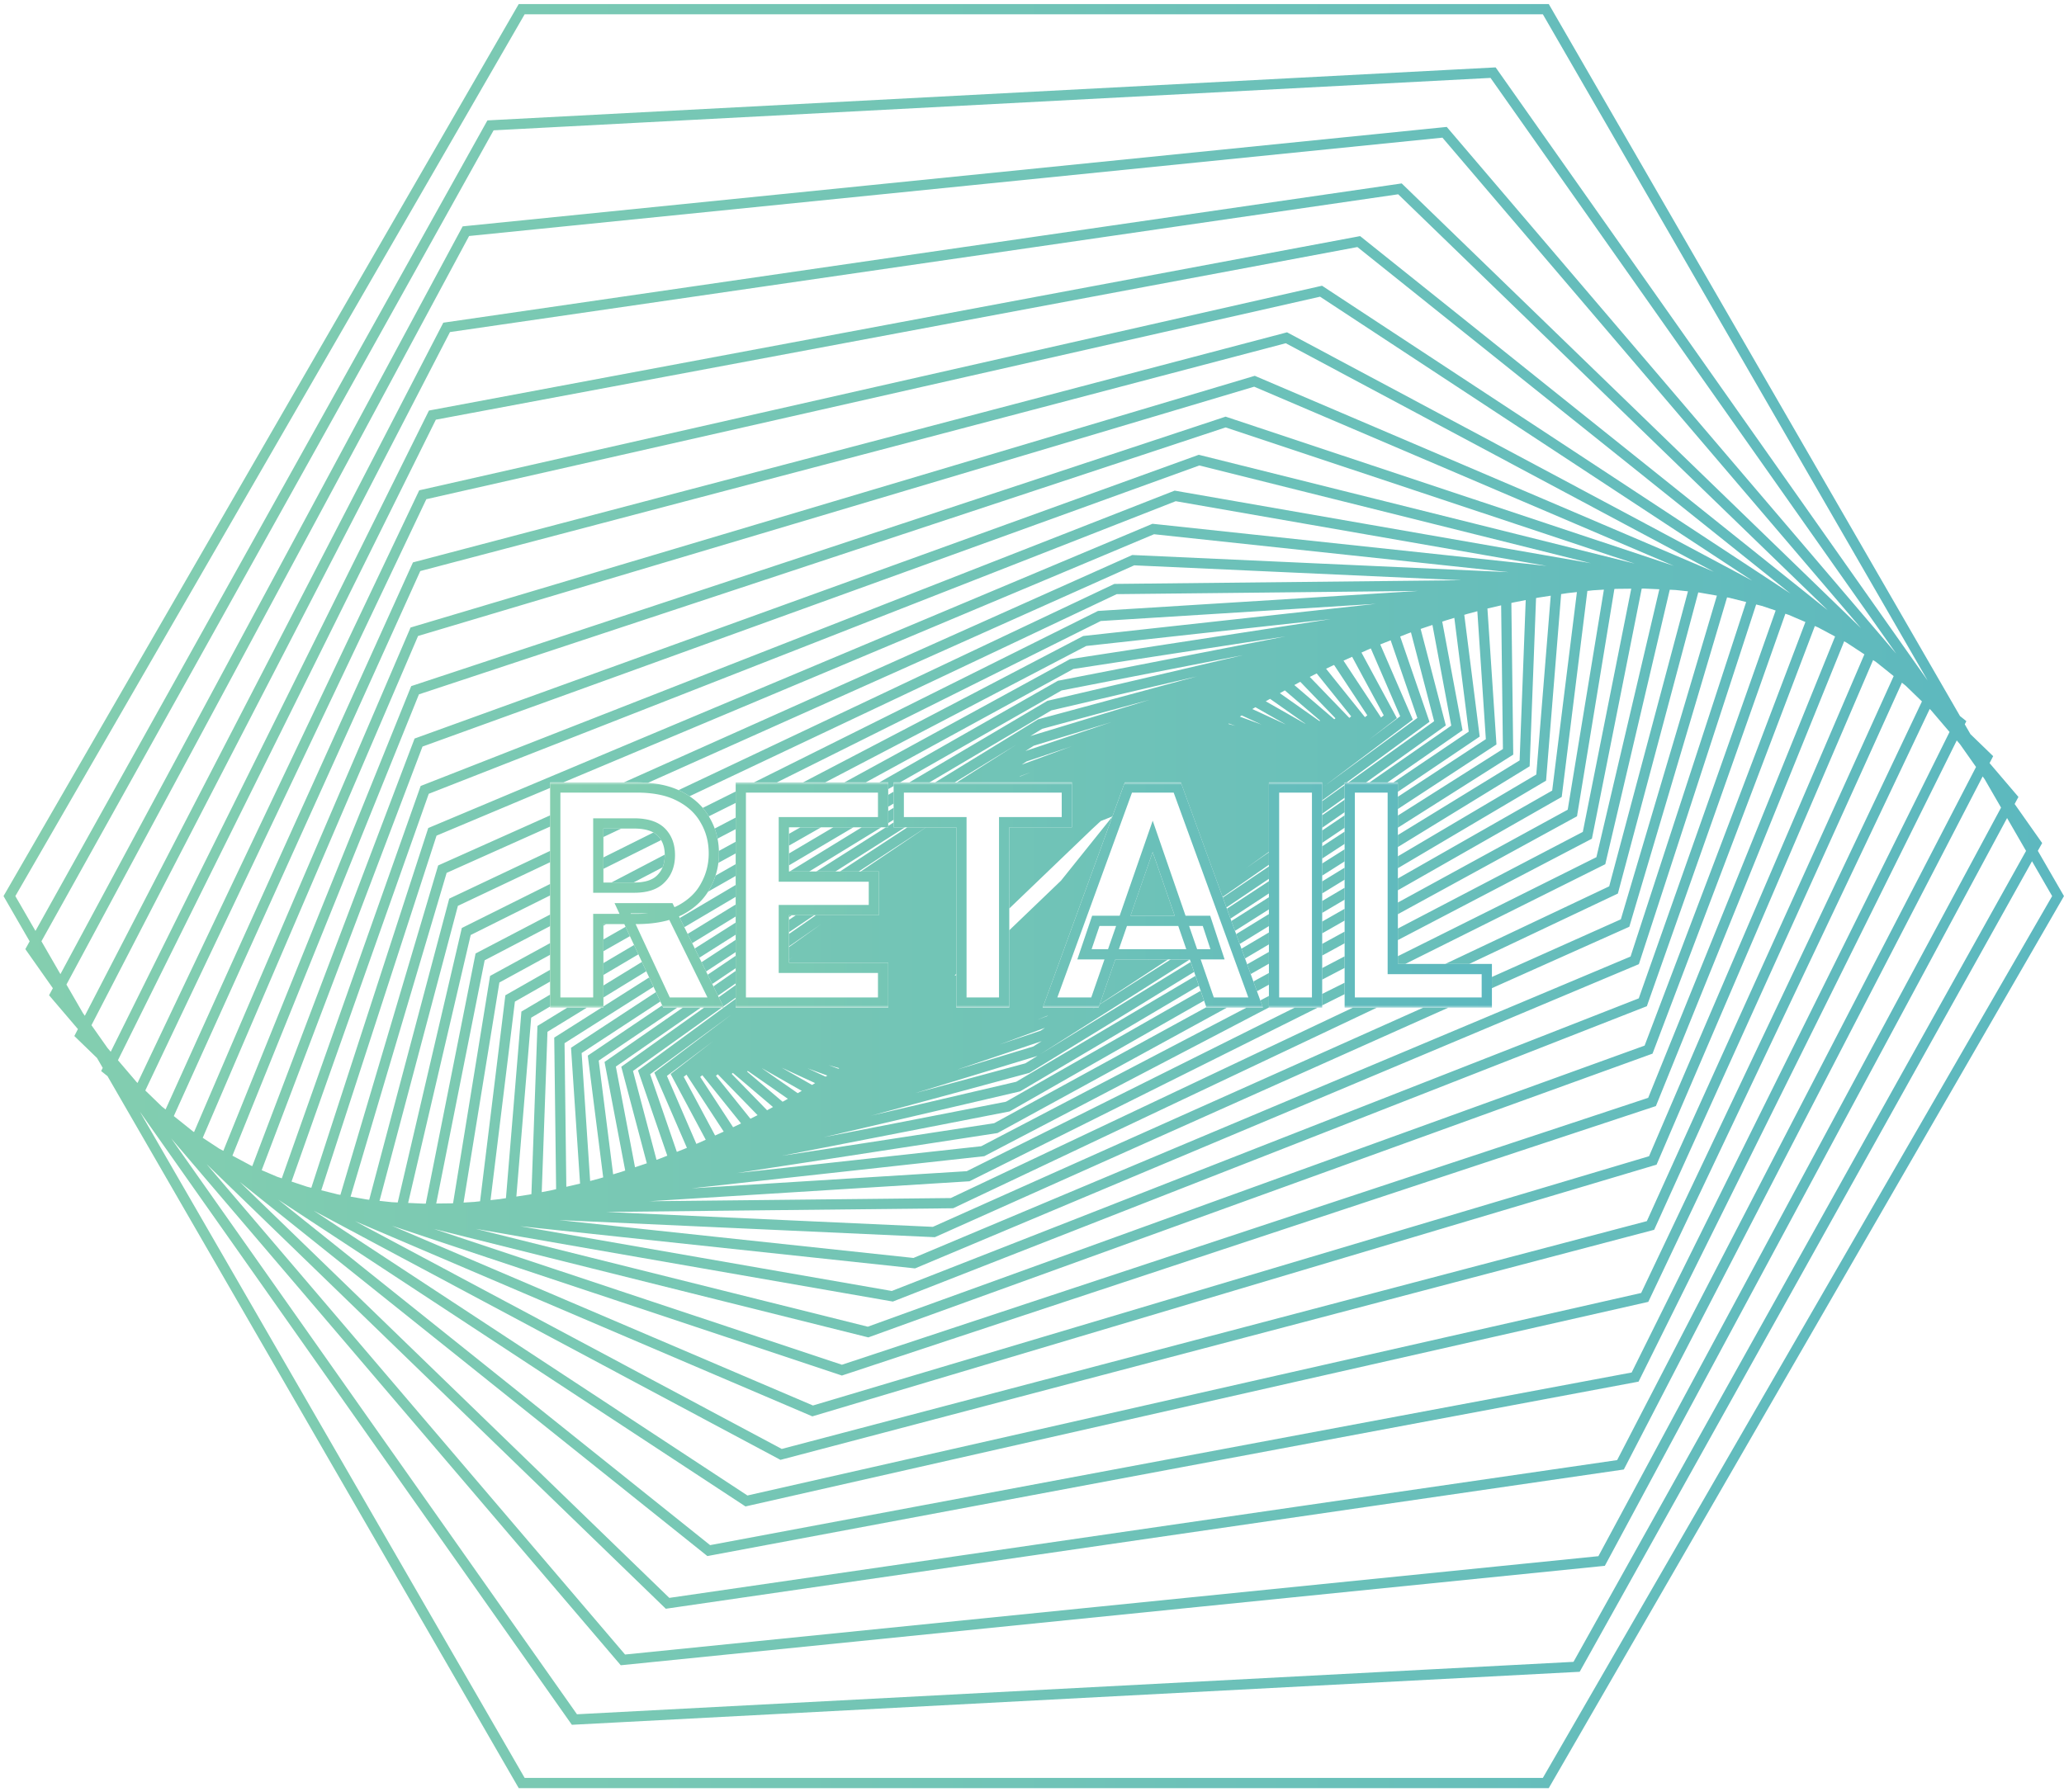 <svg width="403" height="350" viewBox="0 0 403 350" fill="none" xmlns="http://www.w3.org/2000/svg"><g opacity=".8"><path d="M302.688 1.29l80.004 138.548.613.491.629.504-.309.62 1.11 1.923 3.901 3.778.534.517-.342.662-.36.694 5.192 6.087.444.52-.324.603-.418.776 5.013 7.116.362.515-.306.549-.54.966 4.817 8.341.288.5-.288.5-100.02 173.21-.288.5H101.283l-.289-.5-80.005-138.55-.61-.489-.629-.503.308-.621-1.112-1.925-3.898-3.776-.534-.517.341-.661.36-.696-5.192-6.086-.444-.519.324-.603.416-.775-5.012-7.117-.362-.514.306-.55.539-.969L.976 175.5l-.288-.5.288-.5L100.994 1.29l.289-.5H302.4l.288.5zm6.019 324.714l-.269.483-.551.029-195.68 10.295-.552.028-.318-.451-84.025-119.277 75.126 130.099h198.808L400.687 175l-3.931-6.807-88.049 157.811zm4.893-20.678l-.252.467-.529.054-191.094 19.312-.522.052-.34-.398-87.42-102.474 79.211 112.446 194.575-10.238 88.362-158.371-3.705-6.418L313.6 305.326zm3.689-18.801l-.235.456-.509.074-186.061 27.052-.486.071-.352-.342-89.306-86.494 81.704 95.775 190.045-19.207 78.621-146.188-3.207-5.554-.382-.541-69.832 134.898zm2.863-17.149l-.221.448-.49.092-180.876 33.89-.45.084-.358-.286-90.954-72.786 83.881 81.239 185.065-26.908 70.074-135.364-3.136-4.452-.625-.732-61.91 124.775zm1.887-15.57l-.208.439-.475.107-175.389 39.752-.415.094-.355-.234-90.838-59.661 84.288 67.452 179.935-33.714 62.069-125.094-3.634-4.261-.239-.23-54.739 115.35zm1.135-14.068l-.196.432-.46.122-169.754 44.711-.38.101-.347-.186-90.766-48.468 84.667 55.609 174.502-39.55 54.822-115.523-3.162-3.063-.746-.596-48.18 106.411zm.459-12.718l-.185.43-.448.133-164.043 48.92-.347.104-.332-.143-88.946-37.977 83.301 44.482 168.915-44.49 48.194-106.441-3.429-2.746-.589-.387-42.091 98.115zm-.143-11.441l-.174.428-.438.145-158.182 52.377-.315.104-.315-.105-87.535-29.142 82.199 35.097 163.249-48.682 42.046-98.011-3.49-2.294-.46-.246-36.585 90.329zm-.669-10.241l-.163.43-.431.156-152.396 55.157-.286.103-.296-.073-84.52-21.105 79.654 26.519 157.427-52.127 36.491-90.096-3.333-1.78-.616-.263-31.531 83.079zm-1.118-9.264l-.152.43-.426.167-146.534 57.412-.261.102-.275-.048-81.132-14.145 76.513 19.104L321.113 204.2l31.397-82.727-3.288-1.404-.625-.208-26.894 76.213zm-1.57-8.215l-.143.434-.421.178-140.673 59.14-.237.099-.257-.027-76.83-8.214 72.549 12.649 145.849-57.143 26.729-75.746-2.734-.91-1.075-.269-22.757 69.809zM109.999 152.79h-2.583v1.085l-22.18 9.32-22.506 69.258 3.239.808.496.086 18.956-63.891.13-.441.42-.188 21.445-9.594v2.191l-20.208 9.04-18.759 63.23 3.291.573.349.037 15.505-58.358.119-.449.419-.199 19.284-9.127v2.212l-18.009 8.524-15.305 57.613 2.415.258 1.14.052 12.41-53.144.106-.458.42-.209 16.823-8.386v2.234l-15.51 7.731-12.218 52.324 3.03.139.414-.005 9.632-48.378.093-.47.424-.221 14.135-7.388v2.256l-12.784 6.682-9.456 47.498 2.92-.032.369-.022 7.148-43.91.078-.483.43-.234 11.295-6.172v2.278l-9.908 5.415-6.996 42.978 2.119-.133 1.106-.121 4.876-39.732.062-.498.436-.249 8.305-4.729v2.301l-6.879 3.917-4.758 38.766 1.775-.195 1.235-.19 2.977-35.927.042-.516.445-.262 5.163-3.051v2.322l-3.7 2.187-2.894 34.935 2.496-.384.444-.086 1.157-32.319.019-.536.458-.28 5.361-3.283h3.826l-7.685 4.707-1.121 31.318 1.967-.383.841-.196-.36-29.044-.007-.558.471-.299 8.747-5.545h.379v-.242l8.933-5.664.851 1.827-17.368 11.013.348 28.046 2.68-.626-1.725-25.944-.039-.582.488-.321 16.097-10.552.854 1.832-15.366 10.072 1.661 24.987 1.98-.535.568-.173-2.931-23.166-.077-.61.509-.345 14.015-9.458.205.441h2.719l-15.31 10.331 2.812 22.216 1.734-.528.624-.21-3.915-20.573-.121-.638.533-.371 14.736-10.227h3.506l-16.568 11.5 3.742 19.666 2.305-.777-4.811-18.182-.176-.668.562-.402 15.602-11.137h3.441l-17.319 12.362 4.592 17.355.752-.276 1.353-.538-5.48-15.951-.24-.697.594-.434 16.119-11.821h.058l-.016-.032 2.317-1.699v1.731h29.78v-8.781h-19.38v-.577l.762-.558-.762.543v-2.459l6.353-4.535-6.353 4.41v-2.434l5.287-3.669h12.293v-8.54h-3.565l12.773-8.62h5.89v28.576l-.339.423.339-.135v6.356h10.34v-15.114l10.092-9.684 10.029-12.507-13.1 35.963-.489 1.342h10.106l-.55.36.569-.36h.774l.218-.629 13.877-8.791h3.725l.002.005-29.277 18.549 29.448-18.052.669 1.935-32.03 19.636-.122.075-.139.037-30.742 8.312 28.298-6.608 35.002-20.682.667 1.929-34.781 20.552-.132.078-.15.035-38.162 8.911 35.553-6.927 38.014-21.658.665 1.923-37.831 21.554-.143.081-.161.031-44.283 8.628 41.435-6.363 41.426-22.649.03.088h3.981l-44.63 24.4-.153.085-.174.026-50.737 7.791 47.733-5.244 51.776-27.058h3.226l-.489-1.342-.028-.074 1.682-.879v2.256l-55.407 28.957-.167.087-.187.021-56.965 6.259 53.735-3.354 64.018-31.931h4.483l-67.788 33.811-.182.091-.202.013-62.31 3.888 58.859-.625 78.514-37.178h4.675l-82.529 39.08-.198.093-.22.003-67.565.717 63.829 2.908 95.733-42.801h4.901l-100.033 44.725-.217.097-.237-.011-73.142-3.334 69.205 7.4 140.014-58.863 22.572-69.239-3.34-.835-.391-.067-18.952 63.881-.131.442-.42.187-26.413 11.809v-2.19l25.178-11.257 18.754-63.219-3.454-.603-.183-.019-15.577 58.361-.119.448-.419.199-28.611 13.548h-4.675l32.01-15.158 15.379-57.613-2.409-.258-1.146-.052-12.482 53.146-.107.457-.42.21-38.629 19.268h-1.45v-1.514l38.765-19.335 12.291-52.324-3.038-.139-.404.005-9.632 48.38-.093.469-.425.221-37.464 19.578v-2.257l36.114-18.873 9.457-47.497-2.918.032-.375.023-7.221 43.912-.079.482-.428.233-34.55 18.89v-2.281l33.163-18.13 7.068-42.978-2.123.132-1.103.121-4.948 39.735-.061.497-.436.248-31.56 17.981v-2.303l30.134-17.168 4.827-38.765-1.769.194-1.311.201-2.901 35.916-.041.517-.446.263-28.493 16.835v-2.323l27.028-15.97 2.822-34.925-2.422.372-.447.087-1.229 32.321-.02.535-.456.279-25.276 15.494v-2.346l23.773-14.574 1.191-31.317-2.357.46-.446.105.361 29.059.007.559-.472.299-22.057 13.973v-2.368l20.514-12.996-.347-28.061-2.679.626 1.726 25.96.038.583-.488.321-18.764 12.289v-2.392l17.179-11.251-1.661-24.987-2.064.558-.486.148 2.933 23.17.077.61-.51.344-15.468 10.437v-1.84h-.848l14.686-9.912-2.811-22.219-1.657.504-.704.237 3.845 20.578.118.636-.531.369-14.115 9.807h-3.507l15.95-11.082-3.675-19.664-2.303.775 4.741 18.188.174.666-.56.401-14.997 10.716h-3.439l16.714-11.944-4.525-17.352-.761.28-1.341.533 5.481 15.951.239.697-.593.435-15.561 11.4h-.42v.307l-4.383 3.211v-3.518h-10.399v13.568l-4.492 3.21 4.492-3.121v2.435l-9.043 6.283-7.911-21.717-.239-.658h-10.941l-.239.658-2.184 5.992-2.268.897-1.667 1.543-16.202 15.545V161.57h12.24v-8.78h-22.474l11.648-7.386-12.058 7.386h-3.828l19.971-12.233.122-.075.138-.037 30.856-8.344-28.413 6.64-23.777 14.049h-3.929l26.819-15.847.132-.078.149-.035 37.993-8.879-35.387 6.895-31.517 17.944h-1.266v.72l-1.057.602v-1.322h-1.717l34.713-19.763.143-.081.161-.032 44.282-8.629-41.436 6.363-40.525 22.142h-4.169l43.889-23.98.154-.085.174-.026 50.737-7.792-47.733 5.244-50.974 26.639h-4.317l54.53-28.498.167-.086.187-.021 56.972-6.261-53.743 3.356-63.212 31.51h-4.481l66.984-33.391.181-.09.203-.013 62.317-3.89-58.87.625-83.406 39.471c-.46-.307-.945-.595-1.458-.861h-.001a12.533 12.533 0 0 0-.689-.334l84.897-40.177.197-.093.22-.003 67.536-.718-63.878-2.908-94.935 42.468a28.073 28.073 0 0 0-2.208-.086h-2.495l99.037-44.305.217-.097.238.011 73.239 3.335-69.227-7.401-115.325 48.457zm-26.285 2.234L56.92 230.749l3.04 1.012.825.206 22.69-69.825.142-.435.422-.178 140.748-59.14.237-.099.257.027 76.707 8.2-72.427-12.635-145.847 57.142zm-1.22-9.224l-31.398 82.726 3.017 1.288.909.303 26.96-76.191.152-.43.426-.167 146.534-57.412.26-.101.276.048 80.991 14.13-76.451-19.09L82.493 145.8zm-.695-10.2l-36.42 90.096 3.64 1.943.237.101 31.53-83.077.163-.43.432-.156L233.775 88.92l.287-.103.296.073 84.838 21.183L239.3 83.474 81.799 135.6zm45.141 74.188l5.212 15.166 1.97-.784-6.052-13.98-.312-.724.63-.473 14.517-10.914-15.965 11.709zM81.63 124.2l-42.046 98.006 3.22 2.115.802.428 36.512-90.327.174-.428.44-.146 158.256-52.377.315-.104.315.105 87.185 29.025-81.926-34.98L81.63 124.2zm48.589 85.917l5.745 13.276.605-.257 1.227-.555-6.459-12.092-.399-.746.67-.517 7.664-5.915-9.053 6.806zm3.281.175l6.121 11.462 1.685-.761-6.767-10.353-.5-.764-.539.416zm-51.44-98.77L33.938 217.96l3.74 2.994.209.136 42.09-98.109.184-.43.448-.134 164.043-48.92.347-.103.332.142 89.313 38.133-83.594-44.638-168.99 44.491zm54.652 98.788l6.426 9.832 1.554-.744-7.09-8.829-.473-.588-.417.329zm3.073-.216l6.738 8.39 1.394-.7-7.246-7.445-.524-.538-.362.293zm3.075-.373l6.915 7.105.204-.108.95-.523-7.258-6.166-.583-.496-.228.188zM83.242 97.491L28.37 212.964l3.208 3.108.75.598 48.107-106.406.196-.434.46-.122 169.829-44.71.38-.101.346.185 90.492 48.323-84.394-55.465L83.242 97.49zm62.622 111.777l6.939 5.895.811-.448.218-.125-7.229-5.029-.596-.414-.143.121zm2.936-.614l6.954 4.837.79-.451-7.085-4.032-.645-.367-.014.013zm53.671-2.413l-23.761 7.231 21.493-5.81 2.369-1.454-.101.033zm-43.91 5.644l.001-.001.59-.363-6.536-3.018 5.945 3.382zM85.101 81.96L23.03 207.053l3.639 4.265.184.179L81.645 96.194l.209-.439.473-.107 175.39-39.752.415-.094.355.234 91.101 59.873-84.553-67.664L85.101 81.96zm76.095 128.301l.339-.209-3.885-1.427 3.546 1.636zm25.548-1.325l15.016-4.57 1.634-1.036-16.65 5.606zm-23.052-.222l.173-.109-2.083-.593 1.91.702zM87.859 64.85l-70 135.365 3.127 4.441.634.743L83.531 80.624l.222-.447.49-.092 180.875-33.89.451-.085.358.287 90.95 72.782L273 37.943 87.86 64.85zM195.134 204l8.034-2.705.877-.574-8.911 3.279zm7.359-4.838l1.933-.712.204-.137-2.137.849zM91.593 46.09l-78.62 146.188 3.212 5.561.375.533L86.32 63.476l.235-.457.508-.073L273.2 35.893l.487-.071.352.343 89.306 86.493-81.705-95.775L91.593 46.09zm52.05 148.75l-2.414 1.722-.596-1.214-.298-.604 3.308-2.361v2.457zm118.894-.68l-4.383 2.185v-2.235l4.383-2.187v2.237zm-38.116-6.79l-.33.222.34-.222h3.652l-13.357 8.747 3.04-8.747h6.655zm-98.233 2.311l-8.373 5.128v-2.344l7.523-4.608.85 1.824zm17.455 2.37l-3.454 2.397-.892-1.815 4.346-3.015v2.433zm104.112.251l-2.335 1.278-.693-1.902 3.028-1.655v2.279zm-104.112-3.223l-4.576 3.087-.89-1.812 5.466-3.688v2.413zm118.894-.053l-4.383 2.291v-2.257l4.383-2.291v2.257zm-137.891-2.651l-6.831 4.036v-2.323l5.984-3.535.847 1.822zM96.377 25.454L8.091 183.822l3.706 6.42L90.084 44.675l.251-.467.528-.054L281.96 24.84l.521-.052.34.398 87.409 102.462-79.202-112.433-194.65 10.238zm151.378 162.754l-3.555 2.024-.694-1.906 4.249-2.421v2.303zm-104.112-2.273l-5.778 3.787-.889-1.808 6.667-4.37v2.391zm104.112-1.504l-4.664 2.755-.696-1.911 5.36-3.168v2.324zm-104.112-1.892l-7.097 4.5-.888-1.805 7.985-5.063v2.368zm118.894 1.682l-4.383 2.396v-2.28l4.383-2.396v2.28zm-139.544-1.397l-5.178 2.947v-2.301l4.331-2.466.847 1.82zm124.762-1.966l-5.697 3.492-.7-1.918 6.397-3.921v2.347zm-104.112-1.868l-8.497 5.203-.886-1.801 9.383-5.747v2.345zm118.894.796l-4.383 2.497v-2.303l4.383-2.497v2.303zm-108.494 2.274v-2.413l1.359-.917h3.577l-4.936 3.33zM2.996 175l3.929 6.804L94.899 23.997l.27-.483.552-.03L291.475 13.19l.551-.028.319.45 84.035 119.294L301.246 2.79H102.438L2.996 175zm244.759 2.593l-6.629 4.199-.701-1.923 7.33-4.644v2.368zm-104.112-2.443l-10.03 5.927-.884-1.8 10.914-6.448v2.321zm-25.26 5.319l-.568.31v-.31h.568zm129.372-5.984l-7.501 4.913-.704-1.932 8.205-5.373v2.392zm-93.712 4.633v-.388h.592l-.592.388zm75.318-.288h-8.628l4.326-12.448 4.302 12.448zm33.176-3.133l-4.383 2.589v-2.324l4.383-2.589v2.324zm-14.782-4.073l-8.295 5.596-.705-1.936 9-6.074v2.414zm-111.505 3.499zm.331-.381zm125.956-2.946l-4.383 2.687v-2.347l4.383-2.686v2.346zm-118.894-.729l-5.402 3.075c.137-.219.268-.442.39-.671l.001.001c.44-.798.796-1.619 1.069-2.462l3.942-2.244v2.301zm-13.847-4.077c0 .92-.15 1.713-.435 2.396l-5.668 2.963h-4.316l10.417-5.444.002.085zm132.741 1.238l-4.383 2.776v-2.368l4.383-2.776v2.368zm-81.723-6.658l-13.15 8.62h-3.648l13.15-8.62h3.648zm-6.334 0h2.234l-13.595 8.62h-3.734l13.594-8.62h.444v-.281l1.057-.671v.952zm-16.471 8.62h-3.827l14.073-8.62h3.827l-14.073 8.62zm-30.43-7.608c.324.179.599.385.829.615.261.261.486.55.676.869l-11.269 5.616v-2.233l9.764-4.867zm26.464 6.423v-2.322l8.654-5.113h3.93l-12.584 7.435zm-10.4-2.338l-3.383 1.849a14.312 14.312 0 0 0 .107-2.337l3.276-1.79v2.278zm118.894-1.864l-4.383 2.871v-2.391l4.383-2.871v2.391zm-108.494.343v-2.301l2.241-1.275h4.04l-6.281 3.576zm108.494-3.498l-4.383 2.958v-2.414l4.383-2.957v2.413zm-118.894.275l-3.547 1.854a13.426 13.426 0 0 0-.55-1.969l4.097-2.141v2.256zm-22.334-.114l-3.494 1.653v-1.653h3.494zm8.201 1.118l.028.037a6.673 6.673 0 0 0-.079-.096l.051.059zm-.222-.256l.081.091-.081-.091zm-.379-.374zm-.226-.186zm133.854-3.498l-4.383 3.045v-2.437l4.383-3.045v2.437zM174.48 160.1l-1.057.649v-2.345l1.057-.648v2.344zm-30.837-3.292l-5.247 2.615a11.619 11.619 0 0 0-1.178-1.646l6.425-3.202v2.233zm118.894-1.014l-4.383 3.132v-2.458l4.383-3.132v2.458zm-88.057 1.135l-1.057.625v-2.322l1.057-.625v2.322zm95.017-31.075l6.041 13.956.314.724-.63.473-16.66 12.522 18.178-13.318-5.21-15.165-2.033.808zm-70.24 25.695l-.209.141 2.187-.869-1.978.728zm1.185-2.845l-.965.633 9.76-3.592-8.795 2.959zm1.406-3.071l-1.637 1.038 16.729-5.628-15.092 4.59zm65.132-18.712l-1.149.52 6.513 12.066.404.748-.673.519-4.834 3.729 6.149-4.622-5.735-13.247-.675.287zm-63.5 15.416l-2.296 1.408 23.286-7.082-20.99 5.674zm36.359-.957l1.345.371-1.223-.449-.122.078zm2.245-1.429l4.242 1.559-3.879-1.791-.363.232zm2.902-1.758l-.468.279 6.543 3.021-5.937-3.379-.138.079zm2.154-1.233l7.084 4.032.643.366.021-.018-6.904-4.862-.844.482zm2.761-1.579l7.185 5.061.546.385.116-.099-6.883-5.899-.964.552zm3.651-2.054l-.831.458 7.22 6.189.579.495.233-.193-6.871-7.124-.33.175zm2.186-1.13l7.203 7.467.518.537.364-.295-6.736-8.388-1.349.679zm6.586-3.171l6.82 10.33.503.765.533-.412-6.176-11.442-1.68.759zm-2.151.973l-1.257.602 7.091 8.83.501.624.46-.363-6.489-9.831-.306.138z" fill="url(#a)"/><mask id="c" maskUnits="userSpaceOnUse" x="106.844" y="152.79" width="185" height="44" fill="#000"><path fill="#fff" d="M106.844 152.79h185v44h-185z"/><path d="M108.418 195.79v-42h15.9c3.4 0 6.2.58 8.4 1.74 2.24 1.16 3.9 2.72 4.98 4.68 1.12 1.92 1.68 4.08 1.68 6.48 0 2.24-.54 4.34-1.62 6.3-1.04 1.96-2.68 3.54-4.92 4.74-2.24 1.16-5.1 1.74-8.58 1.74h-7.44v16.32h-8.4zm21.72 0l-8.58-18.42h9.12l9.06 18.42h-9.6zm-13.32-22.44h7.02c2.36 0 4.1-.58 5.22-1.74 1.16-1.16 1.74-2.7 1.74-4.62 0-1.88-.56-3.38-1.68-4.5-1.12-1.12-2.9-1.68-5.34-1.68h-6.96v12.54zm27.827 22.44v-42h27.78v6.78h-19.38v10.62h17.58v6.54h-17.58v11.28h19.38v6.78h-27.78zm43.078 0v-35.22h-12.24v-6.78h32.82v6.78h-12.24v35.22h-8.34zm17.3 0l15.3-42h9.54l15.3 42h-8.88l-11.22-32.46-11.28 32.46h-8.76zm6.72-9.42l2.22-6.54h21.6l2.16 6.54h-25.98zm37.014 9.42v-42h8.4v42h-8.4zm14.782 0v-42h8.4v35.46h18.36v6.54h-26.76z"/></mask><path d="M108.418 195.79h-1v1h1v-1zm0-42v-1h-1v1h1zm24.3 1.74l-.467.884.007.004.46-.888zm4.98 4.68l-.876.482.006.011.006.01.864-.503zm.06 12.78l-.876-.483-.004.007-.004.007.884.469zm-4.92 4.74l.459.888.013-.007-.472-.881zm-16.02 1.74v-1h-1v1h1zm0 16.32v1h1v-1h-1zm13.32 0l-.907.422.269.578h.638v-1zm-8.58-18.42v-1h-1.569l.662 1.422.907-.422zm9.12 0l.897-.442-.275-.558h-.622v1zm9.06 18.42v1h1.606l-.709-1.442-.897.442zm-22.92-22.44h-1v1h1v-1zm12.24-1.74l-.708-.708-.006.007-.006.006.72.695zm-12.24-10.8v-1h-1v1h1zm-8.4 34.98h1v-42h-2v42h1zm0-42v1h15.9v-2h-15.9v1zm15.9 0v1c3.294 0 5.92.563 7.933 1.624l.467-.884.466-.885c-2.387-1.258-5.361-1.855-8.866-1.855v1zm8.4 1.74l-.46.888c2.087 1.081 3.591 2.509 4.564 4.274l.876-.482.875-.483c-1.187-2.155-3.003-3.846-5.396-5.085l-.459.888zm4.98 4.68l-.864.503c1.023 1.755 1.544 3.739 1.544 5.977h2c0-2.563-.6-4.899-1.817-6.984l-.863.504zm1.68 6.48h-1c0 2.071-.498 4.005-1.496 5.817l.876.483.875.482a13.846 13.846 0 0 0 1.745-6.782h-1zm-1.62 6.3l-.884-.469c-.934 1.76-2.418 3.207-4.509 4.327l.473.882.472.881c2.389-1.28 4.185-2.993 5.331-5.153l-.883-.468zm-4.92 4.74l-.46-.888c-2.055 1.063-4.743 1.628-8.12 1.628v2c3.582 0 6.614-.596 9.039-1.852l-.459-.888zm-8.58 1.74v-1h-7.44v2h7.44v-1zm-7.44 0h-1v16.32h2v-16.32h-1zm0 16.32v-1h-8.4v2h8.4v-1zm13.32 0l.906-.423-8.58-18.42-.906.423-.907.422 8.58 18.42.907-.422zm-8.58-18.42v1h9.12v-2h-9.12v1zm9.12 0l-.898.441 9.06 18.42.898-.441.897-.442-9.06-18.42-.897.442zm9.06 18.42v-1h-9.6v2h9.6v-1zm-22.92-22.44v1h7.02v-2h-7.02v1zm7.02 0v1c2.505 0 4.558-.615 5.939-2.046l-.719-.694-.72-.695c-.859.89-2.286 1.435-4.5 1.435v1zm5.22-1.74l.707.707c1.379-1.38 2.033-3.191 2.033-5.327h-2c0 1.703-.507 2.972-1.448 3.912l.708.708zm1.74-4.62h1c0-2.092-.631-3.865-1.973-5.208l-.707.708-.708.707c.898.898 1.388 2.125 1.388 3.793h1zm-1.68-4.5l.707-.708c-1.388-1.387-3.482-1.972-6.047-1.972v2c2.314 0 3.78.534 4.632 1.387l.708-.707zm-5.34-1.68v-1h-6.96v2h6.96v-1zm-6.96 0h-1v12.54h2v-12.54h-1zm27.827 34.98h-1v1h1v-1zm0-42v-1h-1v1h1zm27.78 0h1v-1h-1v1zm0 6.78v1h1v-1h-1zm-19.38 0v-1h-1v1h1zm0 10.62h-1v1h1v-1zm17.58 0h1v-1h-1v1zm0 6.54v1h1v-1h-1zm-17.58 0v-1h-1v1h1zm0 11.28h-1v1h1v-1zm19.38 0h1v-1h-1v1zm0 6.78v1h1v-1h-1zm-27.78 0h1v-42h-2v42h1zm0-42v1h27.78v-2h-27.78v1zm27.78 0h-1v6.78h2v-6.78h-1zm0 6.78v-1h-19.38v2h19.38v-1zm-19.38 0h-1v10.62h2v-10.62h-1zm0 10.62v1h17.58v-2h-17.58v1zm17.58 0h-1v6.54h2v-6.54h-1zm0 6.54v-1h-17.58v2h17.58v-1zm-17.58 0h-1v11.28h2v-11.28h-1zm0 11.28v1h19.38v-2h-19.38v1zm19.38 0h-1v6.78h2v-6.78h-1zm0 6.78v-1h-27.78v2h27.78v-1zm15.298 0h-1v1h1v-1zm0-35.22h1v-1h-1v1zm-12.24 0h-1v1h1v-1zm0-6.78v-1h-1v1h1zm32.82 0h1v-1h-1v1zm0 6.78v1h1v-1h-1zm-12.241 0v-1h-1v1h1zm0 35.22v1h1v-1h-1zm-8.339 0h1v-35.22h-2v35.22h1zm0-35.22v-1h-12.24v2h12.24v-1zm-12.24 0h1v-6.78h-2v6.78h1zm0-6.78v1h32.82v-2h-32.82v1zm32.82 0h-1v6.78h2v-6.78h-1zm0 6.78v-1h-12.241v2h12.241v-1zm-12.241 0h-1v35.22h2v-35.22h-1zm0 35.22v-1h-8.339v2h8.339v-1zm8.961 0l-.939-.343-.489 1.343h1.428v-1zm15.3-42v-1h-.7l-.239.657.939.343zm9.54 0l.94-.343-.24-.657h-.7v1zm15.3 42v1h1.429l-.489-1.343-.94.343zm-8.88 0l-.945.326.233.674h.712v-1zm-11.22-32.46l.945-.327-.942-2.727-.947 2.725.944.329zm-11.28 32.46v1h.711l.234-.672-.945-.328zm-2.04-9.42l-.947-.322-.448 1.322h1.395v-1zm2.22-6.54v-1h-.716l-.231.678.947.322zm21.6 0l.95-.314-.227-.686h-.723v1zm2.16 6.54v1h1.384l-.434-1.314-.95.314zm-32.7 9.42l.94.342 15.3-42-.94-.342-.939-.343-15.3 42 .939.343zm15.3-42v1h9.54v-2h-9.54v1zm9.54 0l-.939.342 15.3 42 .939-.342.94-.343-15.3-42-.94.343zm15.3 42v-1h-8.88v2h8.88v-1zm-8.88 0l.945-.327-11.22-32.46-.945.327-.945.326 11.22 32.46.945-.326zm-11.22-32.46l-.944-.329-11.28 32.46.944.329.945.328 11.28-32.46-.945-.328zm-11.28 32.46v-1h-8.76v2h8.76v-1zm-2.04-9.42l.947.321 2.22-6.54-.947-.321-.947-.322-2.22 6.54.947.322zm2.22-6.54v1h21.6v-2h-21.6v1zm21.6 0l-.949.313 2.16 6.54.949-.313.95-.314-2.16-6.54-.95.314zm2.16 6.54v-1h-25.98v2h25.98v-1zm11.034 9.42h-1v1h1v-1zm0-42v-1h-1v1h1zm8.4 0h1v-1h-1v1zm0 42v1h1v-1h-1zm-8.4 0h1v-42h-2v42h1zm0-42v1h8.4v-2h-8.4v1zm8.4 0h-1v42h2v-42h-1zm0 42v-1h-8.4v2h8.4v-1zm6.382 0h-1v1h1v-1zm0-42v-1h-1v1h1zm8.4 0h1v-1h-1v1zm0 35.46h-1v1h1v-1zm18.36 0h1v-1h-1v1zm0 6.54v1h1v-1h-1zm-26.76 0h1v-42h-2v42h1zm0-42v1h8.4v-2h-8.4v1zm8.4 0h-1v35.46h2v-35.46h-1zm0 35.46v1h18.36v-2h-18.36v1zm18.36 0h-1v6.54h2v-6.54h-1zm0 6.54v-1h-26.76v2h26.76v-1z" fill="url(#b)" mask="url(#c)"/></g><defs><linearGradient id="a" x1=".688" y1="129.705" x2="402.996" y2="129.705" gradientUnits="userSpaceOnUse"><stop stop-color="#66C39B"/><stop offset="1" stop-color="#33A6AF"/></linearGradient><linearGradient id="b" x1="103.844" y1="169.33" x2="291.844" y2="169.33" gradientUnits="userSpaceOnUse"><stop stop-color="#66C39B"/><stop offset="1" stop-color="#33A6AF"/></linearGradient></defs></svg>